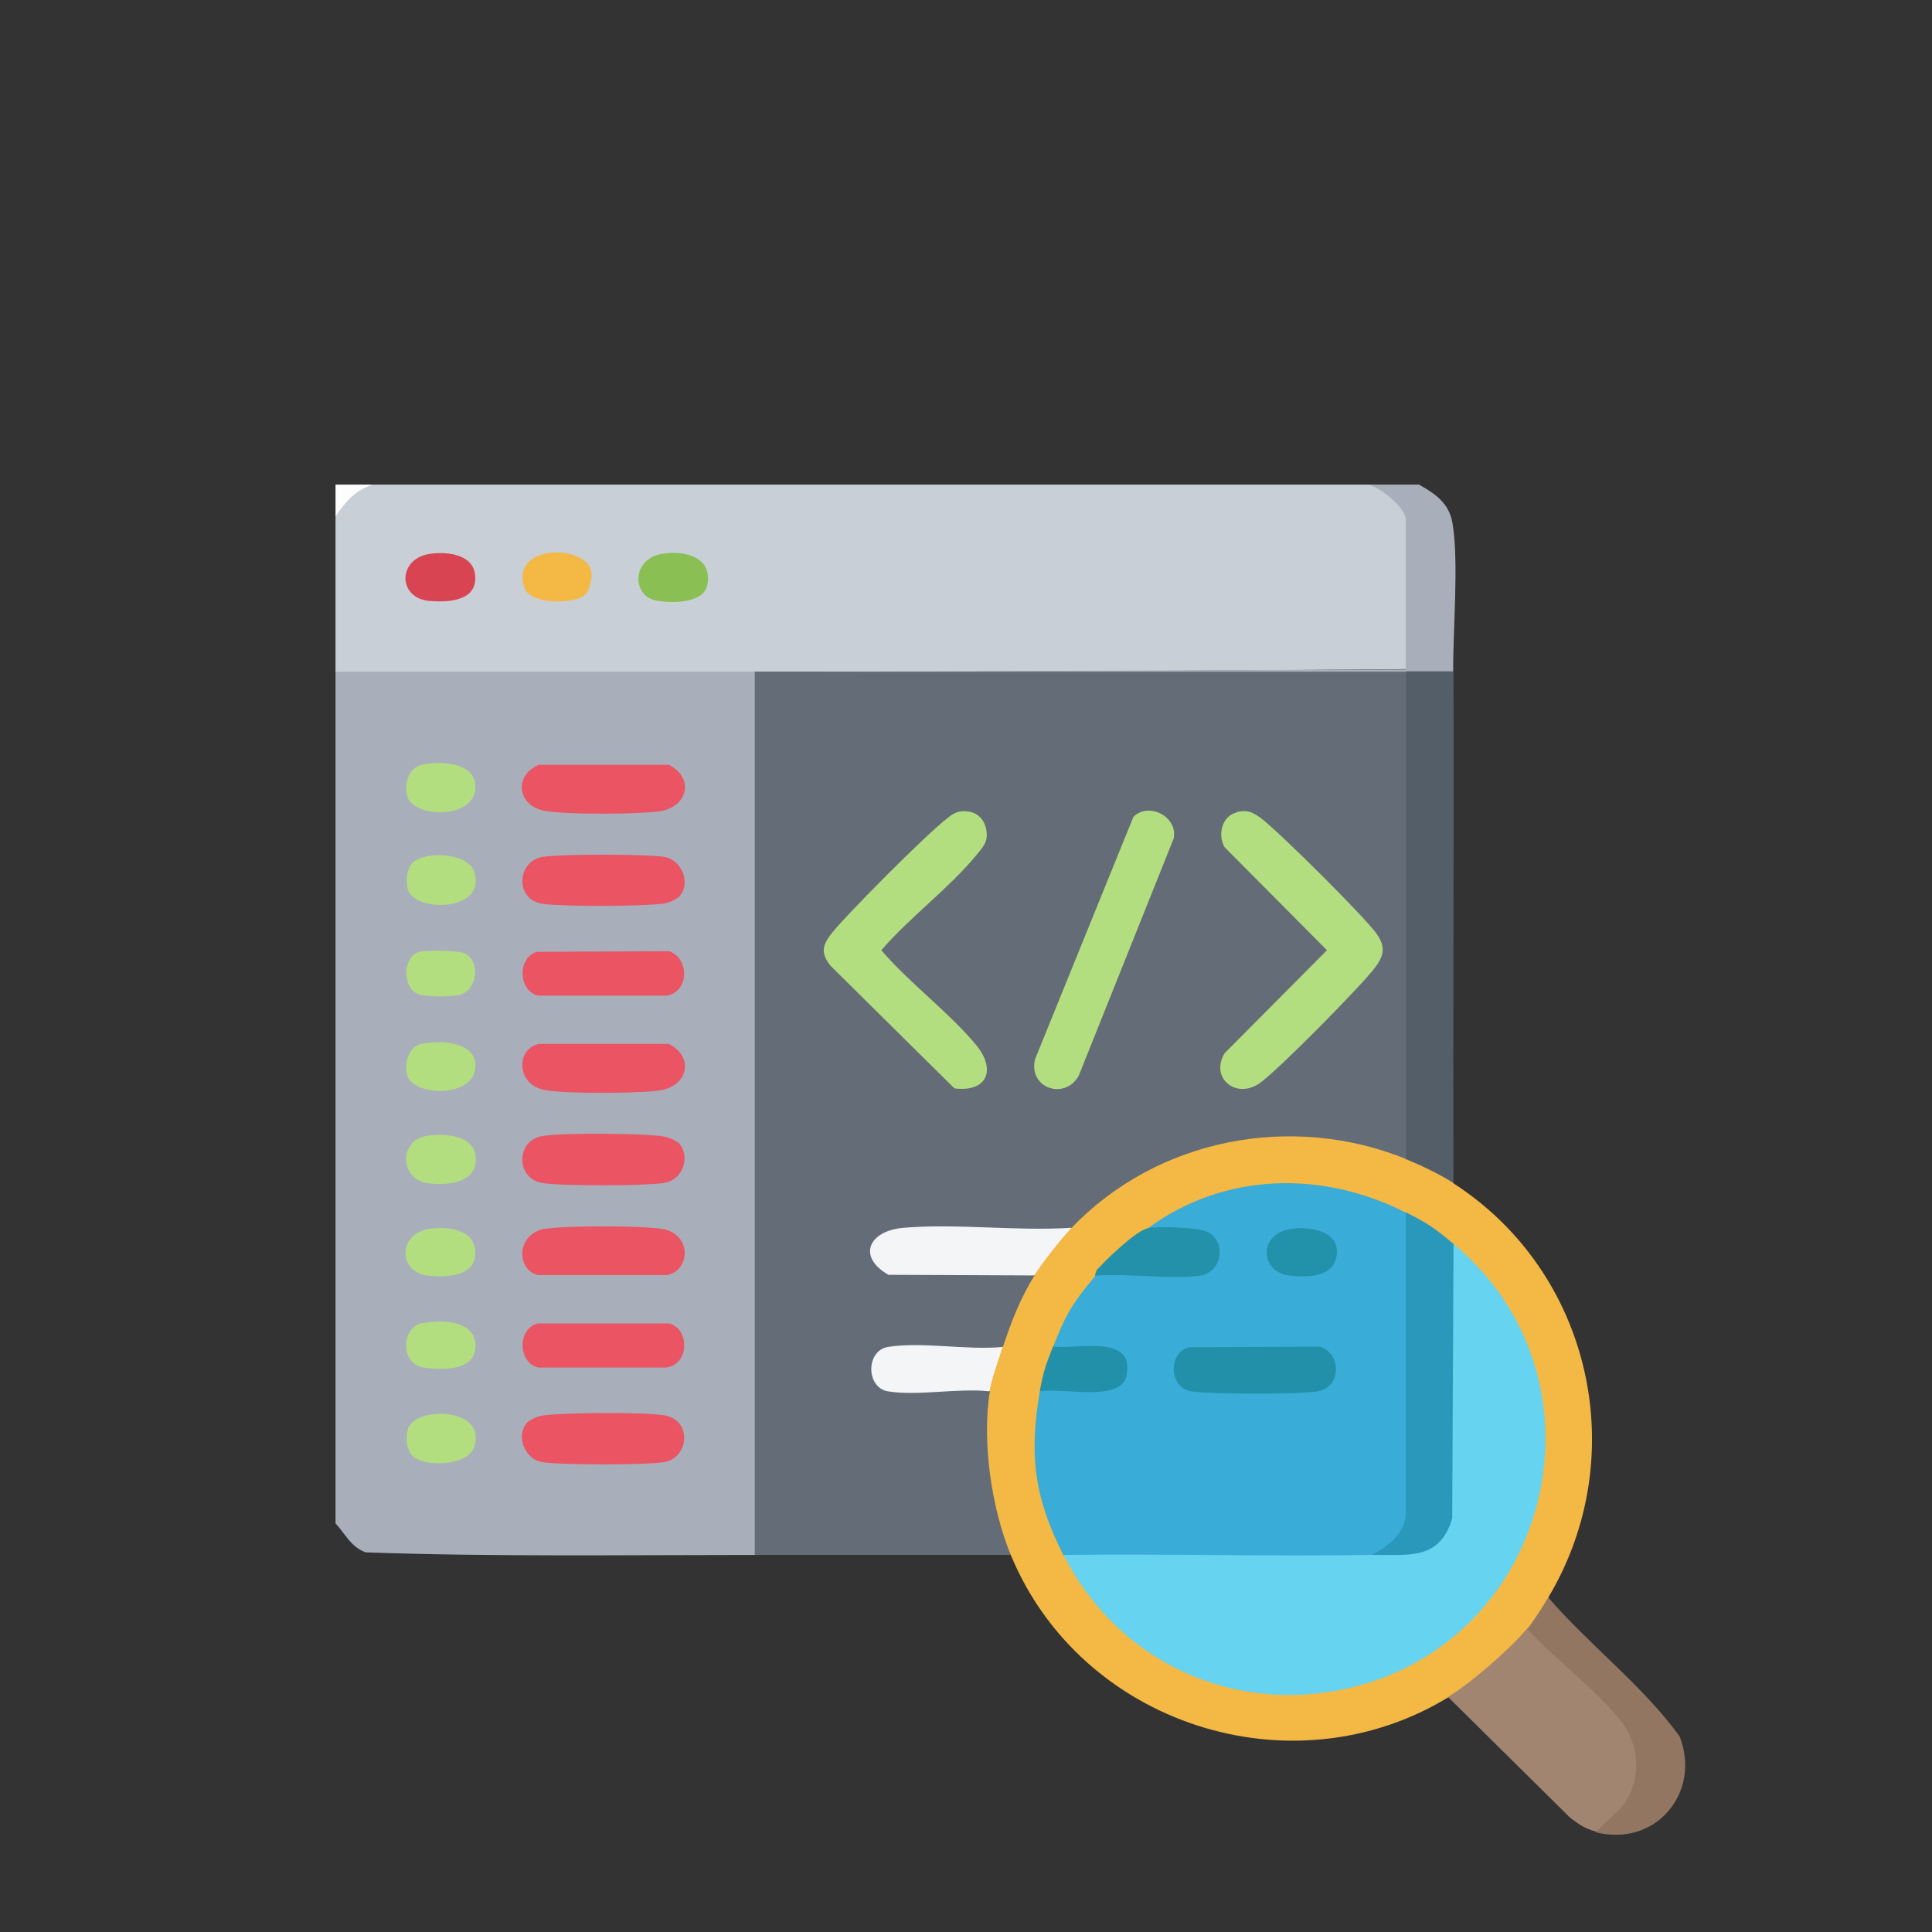<?xml version="1.0" encoding="UTF-8"?><svg id="Layer_1" xmlns="http://www.w3.org/2000/svg" viewBox="0 0 60 60"><rect x="0" y="0" width="60" height="60" fill="#333333" stroke="none"/><defs><style>.cls-1{fill:#b3de80;}.cls-2{fill:#a8afba;}.cls-3{fill:#2a98bb;}.cls-4{fill:#2290a9;}.cls-5{fill:#535e68;}.cls-6{fill:#3aacd8;}.cls-7{fill:#f4b845;}.cls-8{fill:#b3de7f;}.cls-9{fill:#d84452;}.cls-10{fill:#927661;}.cls-11{fill:#ea5463;}.cls-12{fill:#a28571;}.cls-13{fill:#636c77;}.cls-14{fill:#2291aa;}.cls-15{fill:#2291a9;}.cls-16{fill:#c9cfd6;}.cls-17{fill:#66d3f0;}.cls-18{fill:#fdfdfd;}.cls-19{fill:#f3f5f7;}.cls-20{fill:#89bf53;}</style></defs><path class="cls-2" d="M23.44,20.86l.16.08v27.25l-.16.1c-4.02,0-8.08.06-12.08-.08-.47-.17-.63-.57-.94-.9v-26.44l.06-.16h12.86l.1.16Z"/><path class="cls-16" d="M42.52,15.05c.5,0,1.16.45,1.28.94.01.06-.07.12-.14.17l.16.07v4.45l-.16.1c-6.71.06-13.45.09-20.22.08h-13.02v-4.83c.1-.64.52-.94,1.15-.98h30.95Z"/><path class="cls-2" d="M44.07,15.05c.51.29.94.58,1.04,1.21.2,1.18.01,3.31.02,4.61,0,.06-.02.15-.07.16-.1.02-1.2.02-1.28,0l-.12-.16-.06.16h-20.06l-.1-.16,20.22-.08v-4.63c0-.4-.77-1-1.15-1.11h1.56Z"/><path class="cls-18" d="M11.57,15.05c-.57.2-.81.51-1.15.98v-.98h1.15Z"/><path class="cls-13" d="M43.67,20.86l.16.06v14.99l-.16.1-.36.04c-3.32-1.22-7.14-.49-9.7,1.98l-.34.11c-.42.2-.89.26-1.43.19-1.26-.07-2.5-.06-3.76-.03-.82.02-1.28.65-.44,1.14h4.38s.1.17.1.17c-.02.36-.15.72-.38,1.07-.12.46-.32.84-.6,1.14-.07.12-.16.2-.3.19l-2.34-.07c-1.59-.3-1.82,1.32-.18,1.16l2.13-.07c.13-.02.21.07.27.18l.13.26c-.15,1.53.07,3.08.59,4.53l-.06.29h-7.94v-27.43h20.22Z"/><path class="cls-7" d="M43.67,36.01c.41-.13,1.3.32,1.47.74,4.29,2.77,5.56,8.47,2.95,12.85.13.28-.35,1.01-.65.98l.04.2c-.68.75-1.47,1.43-2.31,2l-.19-.07c-4.88,2.97-11.42.83-13.59-4.42-.6-1.46-.9-3.51-.65-5.08l-.14-.13c-.01-.21.29-1.22.55-1.26.25-.76.55-1.53.98-2.21l-.08-.18c.2-.41.79-1.16,1.23-1.3,2.67-2.78,6.84-3.58,10.4-2.13Z"/><path class="cls-5" d="M45.14,20.86c.02,5.29-.02,10.59,0,15.88-.42-.27-1.01-.55-1.47-.74v-15.15h1.47Z"/><path class="cls-12" d="M47.43,50.58l.29.07c.87.75,2.12,1.87,2.8,2.76.89,1.18.42,3.01-.96,3.47-.32-.08-.56-.24-.82-.45l-3.77-3.73c.71-.43,1.93-1.49,2.46-2.13Z"/><path class="cls-10" d="M49.56,56.89l.78-.74c.64-.78.62-1.92,0-2.7-.77-.98-2.05-1.92-2.91-2.86.16-.19.52-.75.65-.98,1.29,1.49,2.92,2.72,4.08,4.31.69,1.75-.75,3.46-2.61,2.98Z"/><path class="cls-11" d="M16.71,23.75h4.06c.8.4.61,1.33-.32,1.45-.72.09-2.79.1-3.49-.01-.89-.14-1.02-1.08-.25-1.43Z"/><path class="cls-11" d="M16.71,32.42h4.06c.8.4.61,1.33-.32,1.45-.72.09-2.79.1-3.49-.01-.95-.15-.93-1.28-.25-1.43Z"/><path class="cls-11" d="M16.96,38.16c.64-.1,3.01-.1,3.63.01.93.18.83,1.32.11,1.43h-3.99c-.68-.16-.7-1.3.25-1.45Z"/><path class="cls-11" d="M16.43,44.14c.11-.1.35-.18.5-.19.71-.08,3-.1,3.68,0,.91.14.79,1.34,0,1.46-.58.09-3.18.09-3.76,0s-.87-.88-.43-1.28Z"/><path class="cls-11" d="M21.04,27.88c-.11.1-.35.18-.5.19-.75.08-2.95.09-3.68,0-.88-.12-.82-1.33,0-1.46.58-.09,3.18-.09,3.76,0s.87.88.43,1.28Z"/><path class="cls-11" d="M21.04,35.46c.43.39.2,1.19-.43,1.28s-3.13.1-3.76,0c-.84-.13-.84-1.33,0-1.46.66-.11,2.98-.08,3.68,0,.15.02.39.09.5.19Z"/><path class="cls-11" d="M16.71,29.56l4.07-.02c.64.22.63,1.27-.08,1.38h-3.99c-.64-.16-.64-1.23,0-1.37Z"/><path class="cls-11" d="M16.71,41.1h4.06c.65.15.65,1.26-.07,1.37h-3.99c-.64-.16-.64-1.23,0-1.37Z"/><path class="cls-1" d="M12.83,26.78c.38-.35,1.71-.31,1.9.3.4,1.25-1.9,1.27-2.07.52-.06-.26-.03-.63.17-.82Z"/><path class="cls-1" d="M13.19,35.29c.51-.1,1.49-.08,1.58.6.11.84-.88.95-1.51.85-.85-.14-.85-1.29-.07-1.45Z"/><path class="cls-1" d="M12.83,45.23c-.21-.19-.23-.55-.17-.82.17-.75,2.47-.73,2.07.52-.19.6-1.52.64-1.9.3Z"/><path class="cls-1" d="M13.1,23.75c.52-.12,1.59-.09,1.66.6.11,1.12-1.91,1.07-2.11.39-.11-.37.03-.89.45-.99Z"/><path class="cls-1" d="M13.35,38.16c.57-.08,1.42.02,1.41.76,0,.73-.9.75-1.44.7-.97-.09-.98-1.31.03-1.46Z"/><path class="cls-1" d="M13.1,32.42c.51-.11,1.59-.1,1.66.6.11,1.09-1.91,1.06-2.11.38-.11-.37.03-.89.45-.99Z"/><path class="cls-1" d="M13.02,29.56c.2-.06,1.21-.04,1.4.04.46.21.44,1-.02,1.25-.22.13-1.17.12-1.42.02-.5-.21-.47-1.17.04-1.31Z"/><path class="cls-1" d="M13.1,41.1c.54-.12,1.59-.11,1.66.6.09.88-.99.86-1.6.77-.73-.1-.71-1.23-.06-1.38Z"/><path class="cls-20" d="M20.56,17.2c.7-.12,1.6.1,1.4.99-.13.56-1.13.55-1.58.46-.76-.14-.77-1.29.18-1.45Z"/><path class="cls-7" d="M18.18,18.46c-.3.31-1.73.34-1.9-.22-.44-1.37,1.98-1.35,2.09-.45.02.18-.06.54-.19.67Z"/><path class="cls-9" d="M13.35,17.2c.57-.08,1.42.02,1.41.76,0,.73-.9.75-1.44.7-.97-.09-.98-1.31.03-1.46Z"/><path class="cls-8" d="M38.4,25.22c.34-.08.5,0,.76.19.53.39,3.25,3.09,3.6,3.6.29.42.21.69-.08,1.07-.47.6-2.99,3.16-3.56,3.56-.73.51-1.55-.16-1.09-.93l3.18-3.2-3.18-3.2c-.22-.38-.09-.97.38-1.08Z"/><path class="cls-8" d="M29.72,25.22c.47-.11.86.11.92.61.04.34-.13.49-.32.73-.84,1.02-2.07,1.93-2.95,2.95.87,1.02,2.11,1.93,2.95,2.95.63.77.33,1.47-.68,1.34l-3.87-3.83c-.25-.35-.25-.56,0-.91.41-.56,3.07-3.22,3.64-3.64.1-.08.17-.15.31-.19Z"/><path class="cls-8" d="M35.18,25.39c.46-.51,1.41-.04,1.27.65l-2.95,7.37c-.44.78-1.59.37-1.35-.53l3.04-7.49Z"/><path class="cls-19" d="M33.27,38.14c-.33.35-.89,1.06-1.15,1.47l-4.53-.02c-.99-.57-.6-1.37.47-1.46,1.66-.14,3.52.11,5.2,0Z"/><path class="cls-19" d="M31.14,41.82c-.12.39-.35,1.01-.41,1.39-.96-.11-2.23.15-3.15,0-.69-.11-.7-1.27,0-1.38,1.05-.17,2.47.11,3.56,0Z"/><path class="cls-6" d="M43.67,37.65c.08.06.14.14.16.22v9.25c-.15.65-.55,1.11-1.23,1.18l-.56.12c-2.81.12-5.64.06-8.45-.01l-.56-.1c-.9-1.78-1.08-3.1-.74-5.08l.12-.18,1.37.04c1.13.2,1.61-1.05.28-1.11l-1.23.03-.13-.17c.4-1.03.61-1.37,1.31-2.21l.22-.18,2.55.05c1.17.14,1.31-1.2.11-1.18l-1.11-.02-.14-.15c2.38-1.75,5.43-1.81,8.02-.49Z"/><path class="cls-17" d="M33.02,48.29c3.19-.04,6.39.05,9.58,0l.53-.16c.83.04,1.6-.09,1.82-1.01l.03-8.39.16-.1c5.03,4.19,3.09,12.34-3.27,13.8-3.64.83-7.18-.86-8.84-4.14Z"/><path class="cls-3" d="M45.14,38.63l-.04,8.52c-.39,1.34-1.4,1.12-2.5,1.14.5-.25.95-.61,1.06-1.19v-9.45c.7.35.89.49,1.48.98Z"/><path class="cls-15" d="M35.64,38.14c.36-.06,1.57-.03,1.88.13.57.3.45,1.26-.28,1.35-1,.12-2.21-.09-3.24,0,.02-.02.02-.14.08-.2.27-.3,1.21-1.21,1.56-1.27Z"/><path class="cls-4" d="M32.29,43.21c.12-.65.18-.79.41-1.39.77.09,2.57-.41,2.28.92-.18.82-2.04.34-2.68.47Z"/><path class="cls-4" d="M36.93,41.84l4.07-.02c.68.24.65,1.27-.08,1.39-.6.1-3.31.09-3.92,0-.72-.11-.72-1.22-.07-1.37Z"/><path class="cls-14" d="M40.13,38.16c.52-.07,1.42.05,1.39.74-.04.78-.9.78-1.49.71-.9-.11-.98-1.31.1-1.45Z"/></svg>